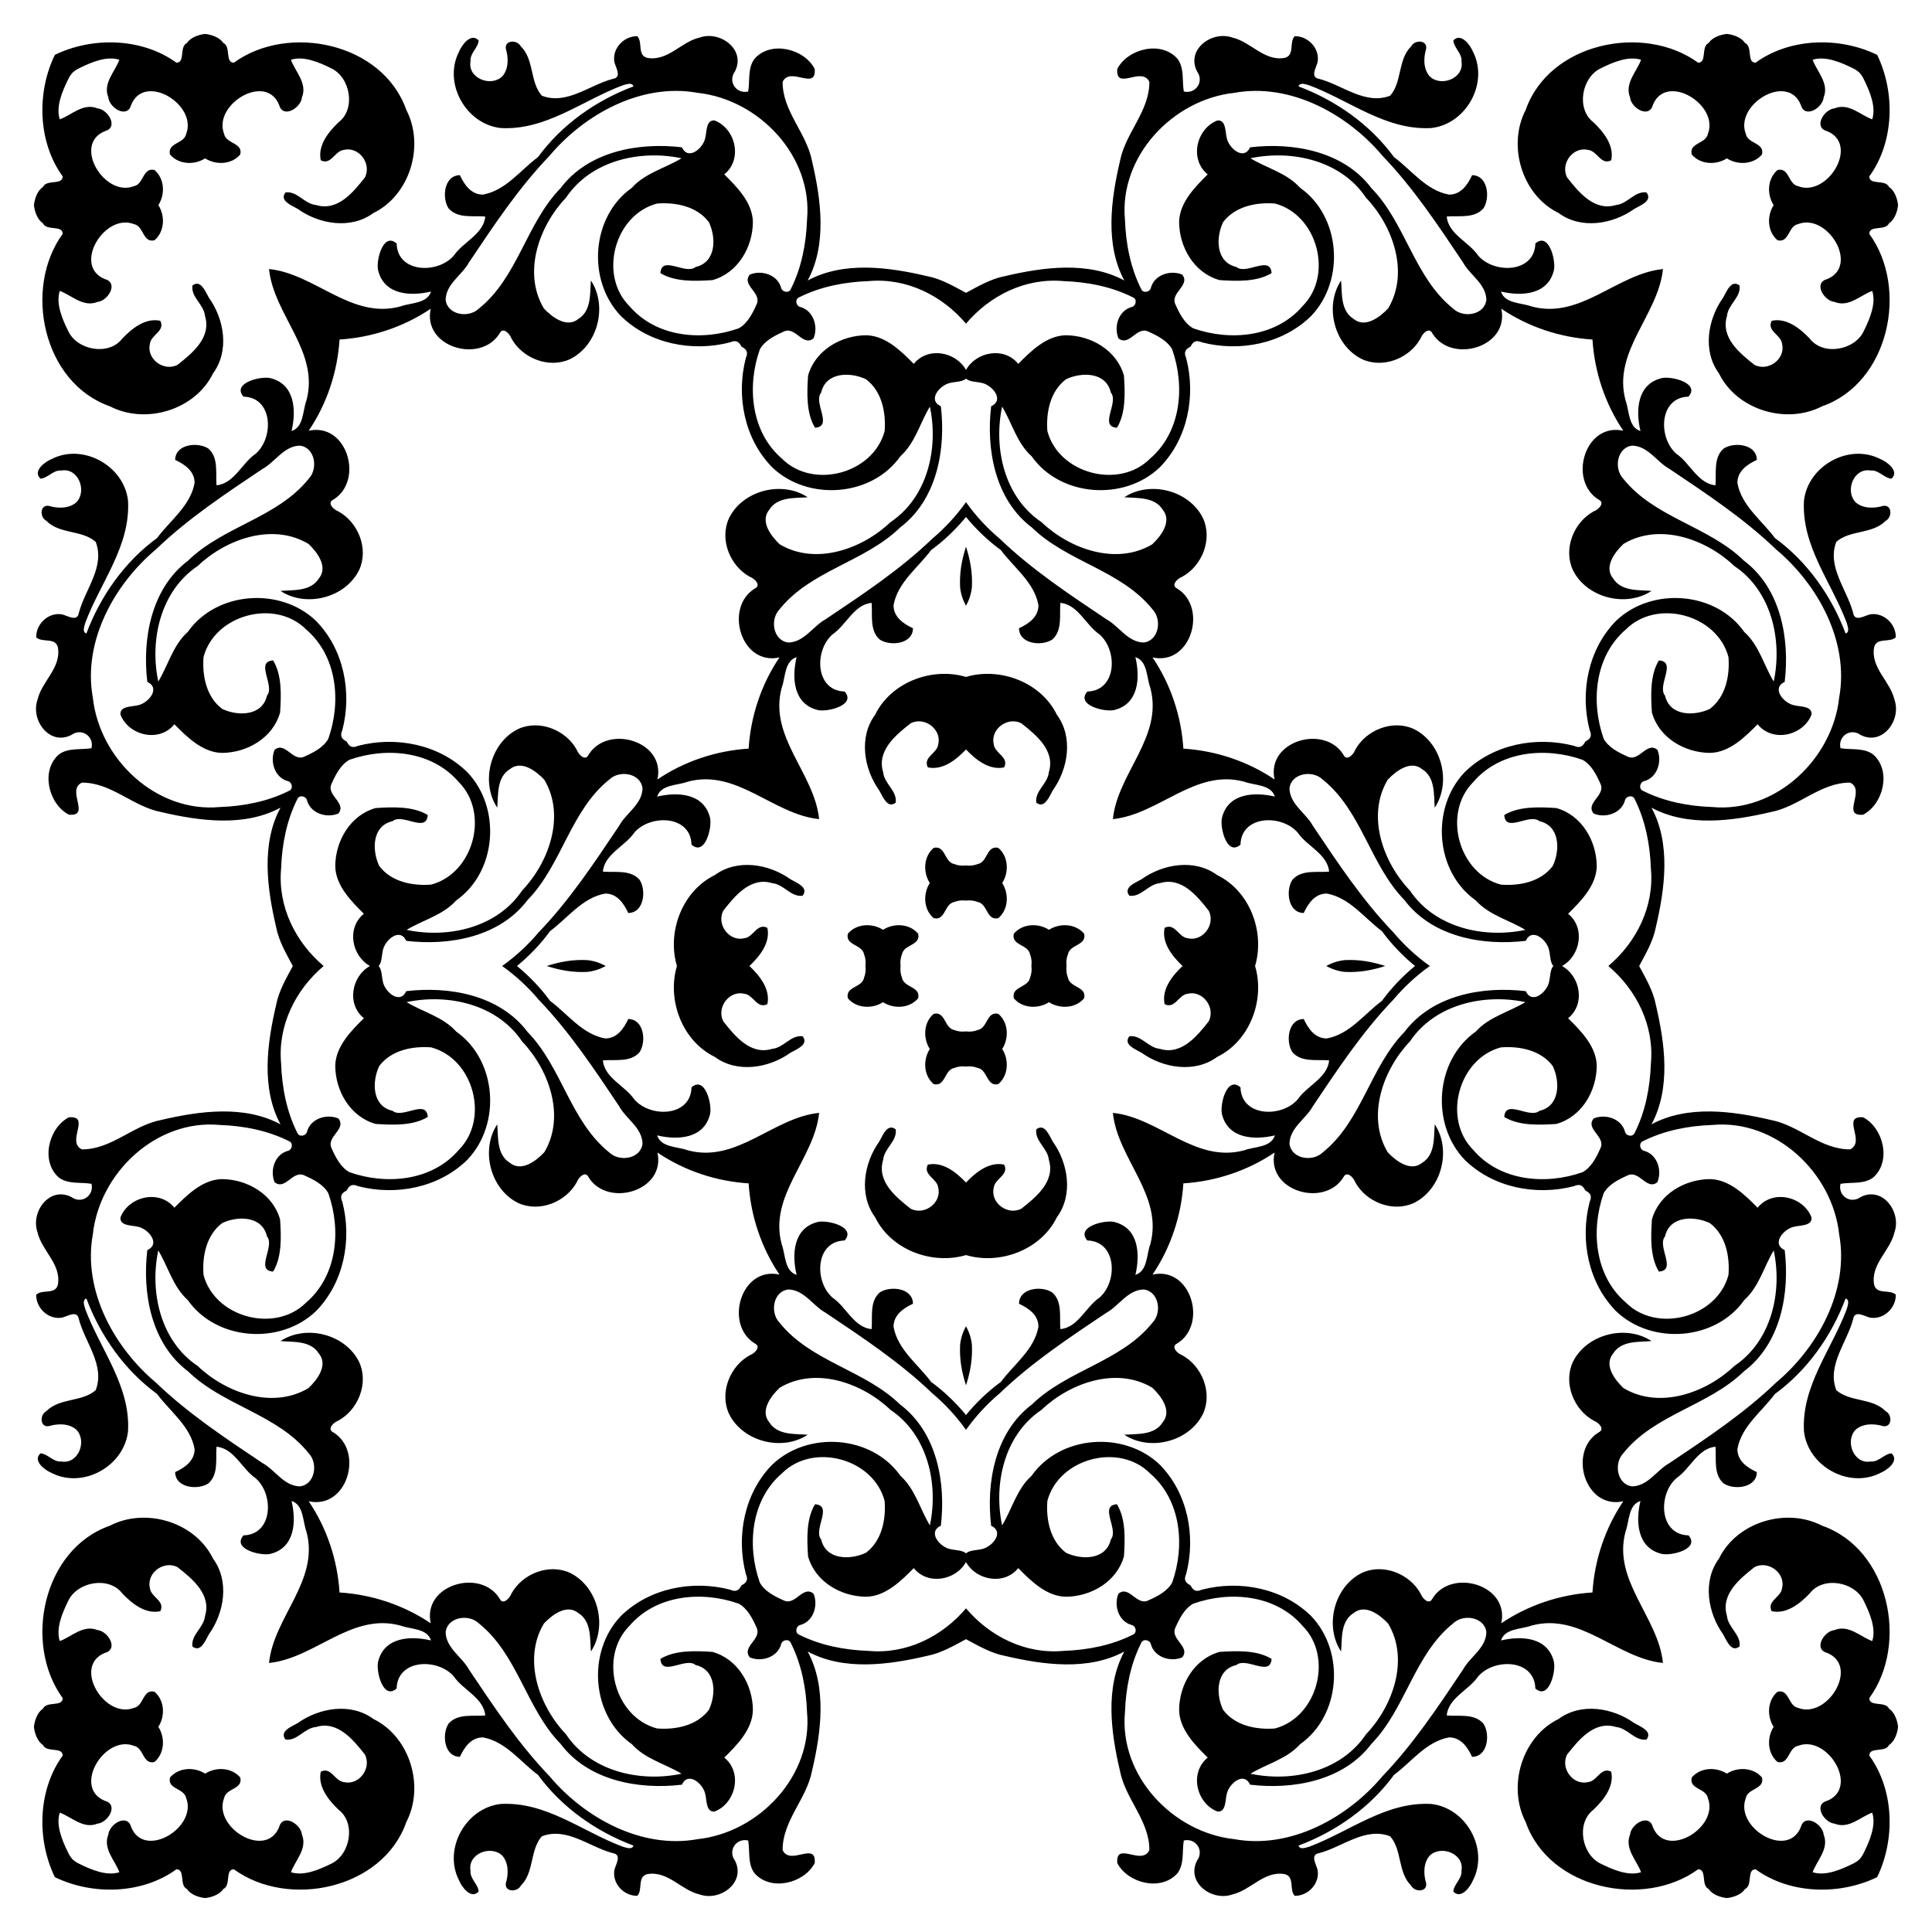 <?xml version="1.0" encoding="utf-8"?>

<!DOCTYPE svg PUBLIC "-//W3C//DTD SVG 1.1//EN" "http://www.w3.org/Graphics/SVG/1.1/DTD/svg11.dtd">
<svg version="1.1" id="Layer_1" xmlns="http://www.w3.org/2000/svg" xmlns:xlink="http://www.w3.org/1999/xlink" x="0px" y="0px"
	 viewBox="0 0 1658.278 1658.278" enable-background="new 0 0 1658.278 1658.278" xml:space="preserve">
<path id="path4" d="M829.139,885.273c3.327,0.453,6.748,0.126,10.123-1.198c8.579-1.665,7.457-16.386,17.641-13.852
	c8.761,7.492,9.226,20.871,3.32,30.143c5.906,9.272,5.441,22.651-3.32,30.143c-10.184,2.534-9.062-12.187-17.641-13.852
	c-3.375-1.324-6.796-1.651-10.123-1.198c-3.327-0.453-6.748-0.126-10.123,1.198c-8.579,1.665-7.457,16.386-17.641,13.852
	c-8.761-7.492-9.226-20.871-3.32-30.143c-5.906-9.272-5.441-22.651,3.32-30.143c10.184-2.534,9.062,12.187,17.641,13.852
	C822.391,885.4,825.812,885.727,829.139,885.273z M773.005,829.139c-0.453,3.327-0.126,6.748,1.198,10.123
	c1.665,8.579,16.386,7.457,13.852,17.641c-7.492,8.761-20.871,9.226-30.143,3.32c-9.272,5.906-22.651,5.441-30.143-3.32
	c-2.534-10.184,12.187-9.062,13.852-17.641c1.324-3.375,1.651-6.796,1.198-10.123c0.453-3.327,0.126-6.748-1.198-10.123
	c-1.665-8.579-16.386-7.457-13.852-17.641c7.492-8.761,20.871-9.226,30.143-3.32c9.272-5.906,22.651-5.441,30.143,3.32
	c2.534,10.184-12.187,9.062-13.852,17.641C772.879,822.391,772.551,825.812,773.005,829.139z M829.139,773.005
	c-3.327-0.453-6.748-0.126-10.123,1.198c-8.579,1.665-7.457,16.386-17.641,13.852c-8.761-7.492-9.226-20.871-3.32-30.143
	c-5.906-9.272-5.441-22.651,3.32-30.143c10.184-2.534,9.062,12.187,17.641,13.852c3.375,1.324,6.796,1.651,10.123,1.198
	c3.327,0.453,6.748,0.126,10.123-1.198c8.579-1.665,7.457-16.386,17.641-13.852c8.761,7.492,9.226,20.871,3.32,30.143
	c5.906,9.272,5.441,22.651-3.32,30.143c-10.184,2.534-9.062-12.187-17.641-13.852C835.887,772.879,832.466,772.551,829.139,773.005z
	 M885.273,829.139c0.453-3.327,0.126-6.748-1.198-10.123c-1.665-8.579-16.386-7.457-13.852-17.641
	c7.492-8.761,20.871-9.226,30.143-3.32c9.272-5.906,22.651-5.441,30.143,3.32c2.534,10.184-12.187,9.062-13.852,17.641
	c-1.324,3.375-1.651,6.796-1.198,10.123c-0.453,3.327-0.126,6.748,1.198,10.123c1.665,8.579,16.386,7.457,13.852,17.641
	c-7.492,8.761-20.871,9.226-30.143,3.32c-9.272,5.906-22.651,5.441-30.143-3.32c-2.534-10.184,12.187-9.062,13.852-17.641
	C885.4,835.887,885.727,832.466,885.273,829.139z M829.139,1015.032c0.04-0.052,0.08-0.104,0.12-0.157
	c8.265-8.639,19.788-18.003,32.627-15.252c4.501,8.929-8.145,11.897-8.929,19.897c-3.113,12.814,11.873,24.072,23.722,17.918
	c12.669-10.003,29.26-23.408,23.565-41.966c-0.905-9.955-12.151-15.927-10.787-26.123c7.276-5.611,11.209,5.49,14.105,10.413
	c13.285,18.558,17.81,45.718,3.608,64.964c-13.611,28.007-48.81,41.207-78.031,32.533c-29.221,8.674-64.42-4.526-78.031-32.533
	c-14.202-19.245-9.677-46.406,3.608-64.964c2.896-4.923,6.829-16.024,14.105-10.413c1.363,10.196-9.882,16.169-10.787,26.123
	c-5.695,18.558,10.896,31.963,23.565,41.966c11.849,6.154,26.835-5.104,23.722-17.918c-0.784-8-13.43-10.968-8.929-19.897
	c12.838-2.751,24.361,6.612,32.627,15.252C829.059,1014.928,829.099,1014.98,829.139,1015.032z M643.246,829.139
	c0.052,0.04,0.104,0.08,0.157,0.12c8.639,8.265,18.003,19.788,15.252,32.627c-8.929,4.501-11.897-8.145-19.897-8.929
	c-12.814-3.113-24.072,11.873-17.918,23.722c10.003,12.669,23.408,29.26,41.966,23.565c9.955-0.905,15.927-12.151,26.123-10.787
	c5.611,7.276-5.49,11.209-10.413,14.105c-18.558,13.285-45.719,17.81-64.964,3.608c-28.007-13.611-41.207-48.81-32.533-78.031
	c-8.674-29.221,4.526-64.42,32.533-78.031c19.245-14.202,46.406-9.677,64.964,3.608c4.923,2.896,16.024,6.829,10.413,14.105
	c-10.196,1.363-16.169-9.882-26.123-10.787c-18.558-5.695-31.963,10.896-41.966,23.565c-6.154,11.849,5.104,26.835,17.918,23.722
	c8-0.784,10.968-13.43,19.897-8.929c2.751,12.838-6.612,24.361-15.252,32.627C643.351,829.059,643.298,829.099,643.246,829.139z
	 M829.139,643.246c-0.04,0.052-0.08,0.104-0.12,0.157c-8.265,8.639-19.788,18.003-32.627,15.252
	c-4.501-8.929,8.145-11.897,8.929-19.897c3.113-12.814-11.873-24.072-23.722-17.918c-12.669,10.003-29.26,23.408-23.565,41.966
	c0.905,9.955,12.151,15.927,10.787,26.123c-7.276,5.611-11.209-5.49-14.105-10.413c-13.285-18.558-17.81-45.719-3.608-64.964
	c13.611-28.007,48.81-41.207,78.031-32.533c29.221-8.674,64.42,4.526,78.031,32.533c14.202,19.245,9.677,46.406-3.608,64.964
	c-2.896,4.923-6.829,16.024-14.105,10.413c-1.363-10.196,9.882-16.169,10.787-26.123c5.695-18.558-10.896-31.963-23.565-41.966
	c-11.849-6.154-26.835,5.104-23.722,17.918c0.784,8,13.43,10.968,8.929,19.897c-12.838,2.751-24.362-6.612-32.627-15.252
	C829.219,643.351,829.179,643.298,829.139,643.246z M1015.032,829.139c-0.052-0.04-0.104-0.08-0.157-0.12
	c-8.639-8.265-18.003-19.788-15.252-32.627c8.929-4.501,11.897,8.145,19.897,8.929c12.814,3.113,24.072-11.873,17.918-23.722
	c-10.003-12.669-23.408-29.26-41.966-23.565c-9.955,0.905-15.927,12.151-26.123,10.787c-5.611-7.276,5.49-11.209,10.413-14.105
	c18.558-13.285,45.718-17.81,64.964-3.608c28.007,13.611,41.207,48.81,32.533,78.031c8.674,29.221-4.526,64.42-32.533,78.031
	c-19.245,14.202-46.406,9.677-64.964-3.608c-4.923-2.896-16.024-6.829-10.413-14.105c10.196-1.363,16.169,9.882,26.123,10.787
	c18.558,5.695,31.963-10.896,41.966-23.565c6.154-11.849-5.104-26.835-17.918-23.722c-8,0.784-10.968,13.43-19.897,8.929
	c-2.751-12.838,6.612-24.362,15.252-32.627C1014.928,829.219,1014.98,829.179,1015.032,829.139z M1611.199,47.079
	c15.891,32.773,14.458,75.265-6.754,104.356c0.109,7.867,13.792,2.184,16.965,9.062c4.415,2.8,7.151,9.616,7.729,15.579
	c-0.577,5.963-3.314,12.779-7.729,15.579c-3.173,6.878-16.856,1.195-16.965,9.062c34.038,46.684,17.146,127.877-40.542,148.039
	c-30.696,15.915-73.217,3.137-88.505-28.319c-14.202-19.245-9.677-46.406,3.608-64.964c2.896-4.923,6.829-16.024,14.105-10.413
	c1.363,10.196-9.882,16.169-10.787,26.123c-5.695,18.558,10.896,31.963,23.565,41.966c11.849,6.154,26.835-5.104,23.722-17.918
	c-0.784-8-13.43-10.968-8.929-19.897c12.838-2.751,24.361,6.612,32.627,15.252c11.378,14.998,38.479,10.208,46.334-6.25
	c5.176-10.485,10.848-23.698,7.336-34.618c-9.93,3.499-20.138,14.383-32.277,9.448c-9.062-0.772-18.485-16.265-6.588-19.547
	c28.283-11.258,0.446-57.157-24.808-47.251c-8.579,1.665-7.457,16.386-17.641,13.852c-8.761-7.492-9.226-20.871-3.32-30.143
	c-5.906-9.272-5.441-22.651,3.32-30.143c10.184-2.534,9.062,12.187,17.641,13.852c25.254,9.906,53.091-35.993,24.808-47.251
	c-11.897-3.282-2.474-18.775,6.588-19.547c12.138-4.935,22.346,5.949,32.277,9.448c3.511-10.92-2.16-24.132-7.336-34.618
	c-0.961-2.013-2.209-3.851-3.682-5.501c-1.649-1.473-3.487-2.721-5.5-3.682c-10.485-5.176-23.698-10.847-34.618-7.336
	c3.499,9.93,14.383,20.138,9.448,32.277c-0.772,9.062-16.265,18.485-19.547,6.588c-11.258-28.283-57.157-0.446-47.251,24.808
	c1.665,8.579,16.386,7.457,13.852,17.641c-7.492,8.761-20.871,9.226-30.143,3.32c-9.272,5.906-22.651,5.441-30.143-3.32
	c-2.534-10.184,12.187-9.062,13.852-17.641c9.906-25.254-35.993-53.091-47.251-24.808c-3.282,11.897-18.775,2.474-19.547-6.588
	c-4.935-12.139,5.949-22.346,9.448-32.277c-10.92-3.511-24.132,2.16-34.618,7.336c-16.458,7.855-21.248,34.956-6.25,46.334
	c8.639,8.265,18.003,19.788,15.252,32.627c-8.929,4.501-11.897-8.145-19.897-8.929c-12.814-3.113-24.072,11.873-17.918,23.722
	c10.003,12.669,23.408,29.26,41.966,23.565c9.954-0.905,15.927-12.151,26.123-10.787c5.611,7.276-5.49,11.209-10.413,14.105
	c-18.558,13.285-45.719,17.81-64.964,3.608c-31.456-15.288-44.234-57.809-28.319-88.505
	c20.162-57.688,101.355-74.581,148.039-40.542c7.867-0.109,2.184-13.792,9.062-16.965c2.8-4.415,9.616-7.151,15.579-7.729
	c5.963,0.577,12.779,3.314,15.579,7.729c6.878,3.173,1.195,16.856,9.062,16.965C1535.934,32.621,1578.426,31.188,1611.199,47.079z
	 M1611.199,1611.199c-32.773,15.891-75.265,14.458-104.357-6.754c-7.867,0.109-2.184,13.792-9.062,16.965
	c-2.8,4.415-9.616,7.151-15.579,7.729c-5.963-0.577-12.779-3.314-15.579-7.729c-6.878-3.173-1.195-16.856-9.062-16.965
	c-46.684,34.038-127.877,17.146-148.039-40.542c-15.915-30.696-3.137-73.217,28.319-88.505c19.245-14.202,46.406-9.677,64.964,3.608
	c4.923,2.896,16.024,6.829,10.413,14.105c-10.196,1.363-16.169-9.882-26.123-10.787c-18.558-5.695-31.963,10.896-41.966,23.565
	c-6.154,11.849,5.104,26.835,17.918,23.722c8-0.784,10.968-13.43,19.897-8.929c2.751,12.838-6.612,24.361-15.252,32.627
	c-14.998,11.378-10.208,38.479,6.25,46.334c10.485,5.176,23.698,10.848,34.618,7.336c-3.499-9.93-14.383-20.138-9.448-32.277
	c0.772-9.062,16.265-18.485,19.547-6.588c11.258,28.283,57.157,0.446,47.251-24.808c-1.665-8.579-16.386-7.457-13.852-17.641
	c7.492-8.761,20.871-9.226,30.143-3.32c9.272-5.906,22.651-5.441,30.143,3.32c2.534,10.184-12.187,9.062-13.852,17.641
	c-9.906,25.254,35.993,53.091,47.251,24.808c3.282-11.897,18.775-2.474,19.547,6.588c4.935,12.138-5.948,22.346-9.448,32.277
	c10.92,3.511,24.132-2.16,34.618-7.336c2.013-0.961,3.851-2.209,5.5-3.682c1.473-1.649,2.721-3.487,3.682-5.5
	c5.176-10.485,10.848-23.698,7.336-34.618c-9.93,3.499-20.138,14.383-32.277,9.448c-9.062-0.772-18.485-16.265-6.588-19.547
	c28.283-11.258,0.446-57.157-24.808-47.251c-8.579,1.665-7.457,16.386-17.641,13.852c-8.761-7.492-9.226-20.871-3.32-30.143
	c-5.906-9.272-5.441-22.651,3.32-30.143c10.184-2.534,9.062,12.187,17.641,13.852c25.254,9.906,53.091-35.993,24.808-47.251
	c-11.897-3.282-2.474-18.775,6.588-19.547c12.138-4.935,22.346,5.949,32.277,9.448c3.511-10.92-2.16-24.132-7.336-34.618
	c-7.855-16.458-34.955-21.248-46.334-6.25c-8.265,8.639-19.788,18.003-32.627,15.252c-4.501-8.929,8.145-11.897,8.929-19.897
	c3.113-12.814-11.873-24.072-23.722-17.918c-12.669,10.003-29.26,23.408-23.565,41.966c0.905,9.954,12.151,15.927,10.787,26.123
	c-7.276,5.611-11.209-5.49-14.105-10.413c-13.285-18.558-17.81-45.719-3.608-64.964c15.288-31.456,57.809-44.234,88.505-28.319
	c57.688,20.162,74.581,101.355,40.542,148.039c0.109,7.867,13.792,2.184,16.965,9.062c4.415,2.8,7.151,9.616,7.729,15.579
	c-0.577,5.963-3.314,12.779-7.729,15.579c-3.173,6.878-16.856,1.195-16.965,9.062
	C1625.657,1535.934,1627.09,1578.426,1611.199,1611.199z M47.079,1611.199c-15.891-32.773-14.458-75.265,6.753-104.357
	c-0.109-7.867-13.792-2.184-16.965-9.062c-4.415-2.8-7.151-9.616-7.729-15.579c0.577-5.963,3.314-12.779,7.729-15.579
	c3.173-6.878,16.856-1.195,16.965-9.062c-34.039-46.684-17.146-127.877,40.542-148.039c30.696-15.915,73.217-3.137,88.505,28.319
	c14.202,19.245,9.677,46.406-3.608,64.964c-2.896,4.923-6.829,16.024-14.105,10.413c-1.363-10.196,9.882-16.169,10.787-26.123
	c5.695-18.558-10.896-31.963-23.565-41.966c-11.849-6.154-26.835,5.104-23.722,17.918c0.784,8,13.43,10.968,8.929,19.897
	c-12.838,2.751-24.361-6.612-32.627-15.252c-11.378-14.998-38.479-10.208-46.334,6.25c-5.176,10.485-10.847,23.698-7.336,34.618
	c9.93-3.499,20.138-14.383,32.277-9.448c9.062,0.772,18.485,16.265,6.588,19.547c-28.283,11.258-0.446,57.157,24.808,47.251
	c8.579-1.665,7.457-16.386,17.641-13.852c8.761,7.492,9.226,20.871,3.32,30.143c5.906,9.272,5.441,22.651-3.32,30.143
	c-10.184,2.534-9.062-12.187-17.641-13.852c-25.254-9.906-53.091,35.993-24.808,47.251c11.897,3.282,2.474,18.775-6.588,19.547
	c-12.139,4.935-22.346-5.948-32.277-9.448c-3.511,10.92,2.16,24.132,7.336,34.618c0.961,2.013,2.209,3.851,3.682,5.5
	c1.649,1.473,3.488,2.721,5.501,3.682c10.485,5.176,23.698,10.848,34.618,7.336c-3.499-9.93-14.383-20.138-9.448-32.277
	c0.772-9.062,16.265-18.485,19.547-6.588c11.258,28.283,57.157,0.446,47.251-24.808c-1.665-8.579-16.386-7.457-13.852-17.641
	c7.492-8.761,20.871-9.226,30.143-3.32c9.272-5.906,22.651-5.441,30.143,3.32c2.534,10.184-12.187,9.062-13.852,17.641
	c-9.906,25.254,35.993,53.091,47.251,24.808c3.282-11.897,18.775-2.474,19.547,6.588c4.935,12.138-5.949,22.346-9.448,32.277
	c10.92,3.511,24.132-2.16,34.618-7.336c16.458-7.855,21.248-34.955,6.25-46.334c-8.639-8.265-18.003-19.788-15.252-32.627
	c8.929-4.501,11.897,8.145,19.897,8.929c12.814,3.113,24.072-11.873,17.918-23.722c-10.003-12.669-23.408-29.26-41.966-23.565
	c-9.955,0.905-15.927,12.151-26.123,10.787c-5.611-7.276,5.49-11.209,10.413-14.105c18.558-13.285,45.719-17.81,64.964-3.608
	c31.456,15.288,44.234,57.809,28.319,88.505c-20.162,57.688-101.355,74.581-148.039,40.542c-7.867,0.109-2.184,13.792-9.062,16.965
	c-2.8,4.415-9.616,7.151-15.579,7.729c-5.963-0.577-12.779-3.314-15.579-7.729c-6.878-3.173-1.195-16.856-9.062-16.965
	C122.344,1625.657,79.853,1627.09,47.079,1611.199z M47.079,47.079c32.773-15.891,75.265-14.458,104.356,6.753
	c7.867-0.109,2.184-13.792,9.062-16.965c2.8-4.415,9.616-7.151,15.579-7.729c5.963,0.577,12.779,3.314,15.579,7.729
	c6.878,3.173,1.195,16.856,9.062,16.965C247.4,19.794,328.593,36.687,348.756,94.375c15.915,30.696,3.137,73.217-28.319,88.505
	c-19.245,14.202-46.406,9.677-64.964-3.608c-4.923-2.896-16.024-6.829-10.413-14.105c10.196-1.363,16.169,9.882,26.123,10.787
	c18.558,5.695,31.963-10.896,41.966-23.565c6.154-11.849-5.104-26.835-17.918-23.722c-8,0.784-10.968,13.43-19.897,8.929
	c-2.751-12.838,6.612-24.361,15.252-32.627c14.998-11.378,10.208-38.479-6.25-46.334c-10.485-5.176-23.698-10.847-34.618-7.336
	c3.499,9.93,14.383,20.138,9.448,32.277c-0.772,9.062-16.265,18.485-19.547,6.588c-11.258-28.283-57.157-0.446-47.251,24.808
	c1.665,8.579,16.386,7.457,13.852,17.641c-7.492,8.761-20.871,9.226-30.143,3.32c-9.272,5.906-22.651,5.441-30.143-3.32
	c-2.534-10.184,12.187-9.062,13.852-17.641c9.906-25.254-35.993-53.091-47.251-24.808c-3.282,11.897-18.775,2.474-19.547-6.588
	c-4.935-12.139,5.949-22.346,9.448-32.277c-10.92-3.511-24.132,2.16-34.618,7.336c-2.013,0.961-3.851,2.209-5.501,3.682
	c-1.473,1.649-2.721,3.488-3.682,5.501c-5.176,10.485-10.847,23.698-7.336,34.618c9.93-3.499,20.138-14.383,32.277-9.448
	c9.062,0.772,18.485,16.265,6.588,19.547c-28.283,11.258-0.446,57.157,24.808,47.251c8.579-1.665,7.457-16.386,17.641-13.852
	c8.761,7.492,9.226,20.871,3.32,30.143c5.906,9.272,5.441,22.651-3.32,30.143c-10.184,2.534-9.062-12.187-17.641-13.852
	c-25.254-9.906-53.091,35.993-24.808,47.251c11.897,3.282,2.474,18.775-6.588,19.547c-12.139,4.935-22.346-5.949-32.277-9.448
	c-3.511,10.92,2.16,24.132,7.336,34.618c7.855,16.458,34.956,21.248,46.334,6.25c8.265-8.639,19.788-18.003,32.627-15.252
	c4.501,8.929-8.145,11.897-8.929,19.897c-3.113,12.814,11.873,24.072,23.722,17.918c12.669-10.003,29.26-23.408,23.565-41.966
	c-0.905-9.955-12.151-15.927-10.787-26.123c7.276-5.611,11.209,5.49,14.105,10.413c13.285,18.558,17.81,45.719,3.608,64.964
	c-15.288,31.456-57.809,44.234-88.505,28.319C36.687,328.593,19.794,247.4,53.833,200.716c-0.109-7.867-13.792-2.184-16.965-9.062
	c-4.415-2.8-7.151-9.616-7.729-15.579c0.577-5.963,3.314-12.779,7.729-15.579c3.173-6.878,16.856-1.195,16.965-9.062
	C32.621,122.344,31.188,79.853,47.079,47.079z M829.139,1380.485c20.51,24.193,51.12,39.55,83.762,36.506
	c20.452-0.724,41.121-4.682,59.51-13.936c3.813-1.544,2.739-7.457-1.098-8.302c-11.246-3.029-15.541-16.88-11.318-26.871
	c9.267-7.602,15.601,11.053,25.954,5.623c7.481-3.33,16.169-7.783,20.174-15.179c11.209-31.854,7.614-71.033-19.221-93.898
	c-26.57-26.473-78.309-12.669-87.926,23.855c-1.231,16.036,2.413,34.292,16.036,44.5c13.611,6.419,34.437,6.19,38.443-11.475
	c7.143-8.422-10.57-29.164,5.261-30.165c7.686,12.633,6.926,29.96,5.997,44.657c-6.093,21.9-28.331,34.618-49.942,34.714
	c-16.893-0.314-30.491-14.202-40.796-24.567c-12.173,15.096-36.176,10.436-44.837-5.215c-8.661,15.65-32.664,20.311-44.837,5.215
	c-10.304,10.365-23.903,24.253-40.796,24.567c-21.61-0.097-43.848-12.814-49.942-34.714c-0.929-14.697-1.689-32.024,5.997-44.657
	c15.831,1.001-1.882,21.743,5.261,30.165c4.006,17.665,24.832,17.894,38.443,11.475c13.623-10.208,17.267-28.464,16.036-44.5
	c-9.617-36.524-61.356-50.328-87.926-23.855c-26.835,22.865-30.431,62.044-19.221,93.898c4.006,7.397,12.694,11.849,20.175,15.179
	c10.353,5.43,16.687-13.224,25.954-5.623c4.223,9.991-0.072,23.843-11.318,26.871c-3.837,0.845-4.911,6.757-1.098,8.302
	c18.389,9.255,39.058,13.212,59.51,13.936C778.019,1420.035,808.629,1404.678,829.139,1380.485z M277.793,829.139
	c-24.193,20.51-39.55,51.12-36.506,83.762c0.724,20.452,4.682,41.121,13.936,59.51c1.544,3.813,7.457,2.739,8.301-1.098
	c3.029-11.246,16.88-15.541,26.871-11.318c7.602,9.267-11.053,15.601-5.623,25.954c3.33,7.481,7.783,16.169,15.179,20.174
	c31.855,11.209,71.033,7.614,93.898-19.221c26.473-26.57,12.669-78.309-23.855-87.926c-16.036-1.231-34.292,2.413-44.5,16.036
	c-6.419,13.611-6.19,34.437,11.475,38.443c8.422,7.143,29.164-10.57,30.165,5.261c-12.633,7.686-29.96,6.926-44.657,5.997
	c-21.9-6.093-34.618-28.331-34.714-49.942c0.314-16.893,14.202-30.491,24.567-40.796c-15.096-12.173-10.436-36.176,5.215-44.837
	c-15.65-8.661-20.311-32.664-5.215-44.837c-10.365-10.304-24.253-23.903-24.567-40.796c0.097-21.61,12.814-43.848,34.714-49.942
	c14.697-0.929,32.023-1.689,44.657,5.997c-1.001,15.831-21.743-1.882-30.165,5.261c-17.665,4.006-17.894,24.832-11.475,38.443
	c10.208,13.623,28.464,17.267,44.5,16.036c36.524-9.617,50.328-61.356,23.855-87.926c-22.865-26.835-62.044-30.431-93.898-19.221
	c-7.397,4.006-11.849,12.694-15.179,20.175c-5.43,10.353,13.224,16.687,5.623,25.954c-9.991,4.223-23.843-0.072-26.871-11.318
	c-0.845-3.837-6.757-4.911-8.301-1.098c-9.255,18.389-13.212,39.058-13.936,59.51C238.243,778.019,253.6,808.629,277.793,829.139z
	 M829.139,277.793c-20.51-24.193-51.12-39.55-83.762-36.506c-20.452,0.724-41.121,4.682-59.51,13.936
	c-3.813,1.544-2.739,7.457,1.098,8.301c11.246,3.029,15.541,16.88,11.318,26.871c-9.267,7.602-15.601-11.053-25.954-5.623
	c-7.481,3.33-16.169,7.783-20.175,15.179c-11.209,31.855-7.614,71.033,19.221,93.898c26.57,26.473,78.309,12.669,87.926-23.855
	c1.231-16.036-2.413-34.292-16.036-44.5c-13.611-6.419-34.437-6.19-38.443,11.475c-7.143,8.422,10.57,29.164-5.261,30.165
	c-7.686-12.633-6.926-29.96-5.997-44.657c6.093-21.9,28.331-34.618,49.942-34.714c16.893,0.314,30.491,14.202,40.796,24.567
	c12.173-15.096,36.176-10.436,44.837,5.215c8.661-15.65,32.664-20.311,44.837-5.215c10.304-10.365,23.903-24.253,40.796-24.567
	c21.61,0.097,43.848,12.814,49.942,34.714c0.929,14.697,1.689,32.023-5.997,44.657c-15.831-1.001,1.882-21.743-5.261-30.165
	c-4.006-17.665-24.832-17.894-38.443-11.475c-13.623,10.208-17.267,28.464-16.036,44.5c9.617,36.524,61.356,50.328,87.926,23.855
	c26.835-22.865,30.431-62.044,19.221-93.898c-4.006-7.397-12.694-11.849-20.174-15.179c-10.353-5.43-16.687,13.224-25.954,5.623
	c-4.223-9.991,0.072-23.843,11.318-26.871c3.837-0.845,4.911-6.757,1.098-8.301c-18.389-9.255-39.058-13.212-59.51-13.936
	C880.259,238.243,849.649,253.6,829.139,277.793z M1380.485,829.139c24.193-20.51,39.55-51.12,36.506-83.762
	c-0.724-20.452-4.682-41.121-13.936-59.51c-1.544-3.813-7.457-2.739-8.302,1.098c-3.029,11.246-16.88,15.541-26.871,11.318
	c-7.602-9.267,11.053-15.601,5.623-25.954c-3.33-7.481-7.783-16.169-15.179-20.175c-31.854-11.209-71.033-7.614-93.898,19.221
	c-26.473,26.57-12.669,78.309,23.855,87.926c16.036,1.231,34.292-2.413,44.5-16.036c6.419-13.611,6.19-34.437-11.475-38.443
	c-8.422-7.143-29.164,10.57-30.165-5.261c12.633-7.686,29.96-6.926,44.657-5.997c21.9,6.093,34.618,28.331,34.714,49.942
	c-0.314,16.893-14.202,30.491-24.567,40.796c15.096,12.173,10.436,36.176-5.215,44.837c15.65,8.661,20.311,32.664,5.215,44.837
	c10.365,10.304,24.253,23.903,24.567,40.796c-0.097,21.61-12.814,43.848-34.714,49.942c-14.697,0.929-32.024,1.689-44.657-5.997
	c1.001-15.831,21.743,1.882,30.165-5.261c17.665-4.006,17.894-24.832,11.475-38.443c-10.208-13.623-28.464-17.267-44.5-16.036
	c-36.524,9.617-50.328,61.356-23.855,87.926c22.865,26.835,62.044,30.431,93.898,19.221c7.397-4.006,11.849-12.694,15.179-20.174
	c5.43-10.353-13.224-16.687-5.623-25.954c9.991-4.223,23.843,0.072,26.871,11.318c0.845,3.837,6.757,4.911,8.302,1.098
	c9.255-18.389,13.212-39.058,13.936-59.51C1420.035,880.259,1404.678,849.649,1380.485,829.139z M829.139,1333.283
	c2.952-2.813,9.622-2.677,12.958-3.542c8.953-1.327,20.669-14.624,8.639-20.138c-4.428-36.983,3.294-80.276,35.016-104.131
	c30.382-29.622,76.608-36.633,103.515-70.273c8.289-8.688,5.478-26.847-7.626-28.416c-13.804,0.362-21.019,13.985-32.132,20.066
	c-31.722,21.273-63.769,42.473-91.437,69.054c-10.678,8.964-20.553,19.587-28.934,31.349c-8.381-11.761-18.256-22.385-28.934-31.349
	c-27.668-26.582-59.715-47.782-91.437-69.054c-11.113-6.081-18.328-19.704-32.132-20.066c-13.104,1.569-15.915,19.728-7.626,28.416
	c26.907,33.64,73.133,40.651,103.515,70.273c31.722,23.855,39.444,67.148,35.016,104.131c-12.03,5.514-0.314,18.811,8.639,20.138
	C819.518,1330.605,826.187,1330.47,829.139,1333.283z M324.996,829.139c2.813,2.952,2.677,9.622,3.542,12.958
	c1.327,8.953,14.624,20.669,20.138,8.639c36.983-4.428,80.276,3.294,104.131,35.016c29.622,30.382,36.633,76.608,70.273,103.515
	c8.688,8.289,26.847,5.478,28.416-7.626c-0.362-13.804-13.985-21.019-20.066-32.132c-21.273-31.722-42.473-63.769-69.054-91.437
	c-8.964-10.678-19.587-20.553-31.349-28.934c11.761-8.381,22.384-18.256,31.349-28.934c26.582-27.668,47.782-59.715,69.054-91.437
	c6.081-11.113,19.704-18.328,20.066-32.132c-1.569-13.104-19.728-15.915-28.416-7.626c-33.64,26.907-40.651,73.133-70.273,103.515
	c-23.855,31.722-67.148,39.444-104.131,35.016c-5.514-12.03-18.811-0.314-20.138,8.639
	C327.673,819.518,327.809,826.187,324.996,829.139z M829.139,324.996c-2.952,2.813-9.622,2.677-12.958,3.542
	c-8.953,1.327-20.669,14.624-8.639,20.138c4.428,36.983-3.294,80.276-35.016,104.131c-30.382,29.622-76.608,36.633-103.515,70.273
	c-8.289,8.688-5.478,26.847,7.626,28.416c13.804-0.362,21.019-13.985,32.132-20.066c31.722-21.273,63.769-42.473,91.437-69.054
	c10.678-8.964,20.553-19.587,28.934-31.349c8.38,11.761,18.256,22.384,28.934,31.349c27.668,26.582,59.715,47.782,91.437,69.054
	c11.113,6.081,18.328,19.704,32.132,20.066c13.104-1.569,15.915-19.728,7.626-28.416c-26.907-33.64-73.133-40.651-103.515-70.273
	c-31.722-23.855-39.444-67.148-35.016-104.131c12.03-5.514,0.314-18.811-8.639-20.138
	C838.761,327.673,832.091,327.809,829.139,324.996z M1333.283,829.139c-2.813-2.952-2.677-9.622-3.542-12.958
	c-1.327-8.953-14.624-20.669-20.138-8.639c-36.983,4.428-80.276-3.294-104.131-35.016c-29.622-30.382-36.633-76.608-70.273-103.515
	c-8.688-8.289-26.847-5.478-28.416,7.626c0.362,13.804,13.985,21.019,20.066,32.132c21.273,31.722,42.473,63.769,69.054,91.437
	c8.964,10.678,19.587,20.553,31.349,28.934c-11.761,8.38-22.385,18.256-31.349,28.934c-26.582,27.668-47.782,59.715-69.054,91.437
	c-6.081,11.113-19.704,18.328-20.066,32.132c1.569,13.104,19.728,15.915,28.416,7.626c33.64-26.907,40.651-73.133,70.273-103.515
	c23.855-31.722,67.148-39.444,104.131-35.016c5.514,12.03,18.811,0.314,20.138-8.639
	C1330.605,838.761,1330.47,832.091,1333.283,829.139z M1578.612,598.681c8.688-47.915-18.172-96.891-54.117-127.068
	c-27.668-26.582-59.715-47.782-91.437-69.054c-11.113-6.081-18.328-19.704-32.132-20.066c-13.104,1.569-15.915,19.728-7.626,28.416
	c26.907,33.64,73.133,40.651,103.515,70.273c31.722,23.855,39.444,67.148,35.016,104.131c-12.03,5.514-0.314,18.811,8.639,20.138
	c4.561,1.182,15.348,0.495,14.359,8.024c-7.107,17.979-33.327,24.193-46.237,8.181c-10.305,10.365-23.903,24.253-40.796,24.567
	c-21.61-0.096-43.848-12.814-49.942-34.714c-0.929-14.697-1.689-32.023,5.997-44.657c15.831,1.002-1.882,21.743,5.261,30.165
	c4.006,17.665,24.832,17.894,38.443,11.475c13.623-10.208,17.267-28.464,16.036-44.5c-9.617-36.524-61.356-50.328-87.926-23.855
	c-26.835,22.865-30.431,62.044-19.221,93.898c4.006,7.397,12.694,11.849,20.175,15.179c10.353,5.43,16.688-13.224,25.954-5.623
	c4.223,9.991-0.072,23.843-11.318,26.871c-3.837,0.845-4.911,6.757-1.098,8.301c18.389,9.255,39.058,13.212,59.51,13.936
	C1524.134,697.78,1572.941,651.627,1578.612,598.681z M598.681,79.666c-47.915-8.688-96.891,18.172-127.068,54.117
	c-26.582,27.668-47.782,59.715-69.054,91.437c-6.081,11.113-19.704,18.328-20.066,32.132c1.569,13.104,19.728,15.915,28.416,7.626
	c33.64-26.907,40.651-73.133,70.273-103.515c23.855-31.722,67.148-39.444,104.131-35.016c5.514,12.03,18.811,0.314,20.138-8.639
	c1.182-4.561,0.495-15.348,8.024-14.359c17.979,7.107,24.193,33.327,8.181,46.237c10.365,10.304,24.253,23.903,24.567,40.796
	c-0.096,21.61-12.814,43.848-34.714,49.942c-14.697,0.929-32.023,1.689-44.657-5.997c1.002-15.831,21.743,1.882,30.165-5.261
	c17.665-4.006,17.894-24.832,11.475-38.443c-10.208-13.623-28.464-17.267-44.5-16.036c-36.524,9.617-50.328,61.356-23.855,87.926
	c22.865,26.835,62.044,30.431,93.898,19.221c7.397-4.006,11.849-12.694,15.179-20.175c5.43-10.353-13.224-16.687-5.623-25.954
	c9.991-4.223,23.843,0.072,26.871,11.318c0.845,3.837,6.757,4.911,8.301,1.098c9.255-18.389,13.212-39.058,13.936-59.51
	C697.78,134.145,651.627,85.337,598.681,79.666z M79.666,1059.597c-8.688,47.915,18.172,96.891,54.117,127.068
	c27.668,26.582,59.715,47.782,91.437,69.054c11.113,6.081,18.328,19.704,32.132,20.066c13.104-1.569,15.915-19.728,7.626-28.416
	c-26.907-33.64-73.133-40.651-103.515-70.273c-31.722-23.855-39.444-67.148-35.016-104.131c12.03-5.514,0.314-18.811-8.639-20.138
	c-4.561-1.182-15.348-0.495-14.359-8.024c7.107-17.978,33.327-24.193,46.237-8.181c10.304-10.365,23.903-24.253,40.796-24.567
	c21.61,0.097,43.848,12.814,49.942,34.714c0.929,14.697,1.689,32.024-5.997,44.657c-15.831-1.001,1.882-21.743-5.261-30.165
	c-4.006-17.665-24.832-17.894-38.443-11.475c-13.623,10.208-17.267,28.464-16.036,44.5c9.617,36.524,61.356,50.328,87.926,23.855
	c26.835-22.865,30.431-62.044,19.221-93.898c-4.006-7.397-12.694-11.849-20.175-15.179c-10.353-5.43-16.687,13.224-25.954,5.623
	c-4.223-9.991,0.072-23.843,11.318-26.871c3.837-0.845,4.911-6.757,1.098-8.301c-18.389-9.255-39.058-13.212-59.51-13.936
	C134.145,960.498,85.337,1006.651,79.666,1059.597z M1059.597,1578.612c47.915,8.688,96.891-18.172,127.068-54.117
	c26.582-27.668,47.782-59.715,69.054-91.437c6.081-11.113,19.704-18.328,20.066-32.132c-1.569-13.104-19.728-15.915-28.416-7.626
	c-33.64,26.907-40.651,73.133-70.273,103.515c-23.855,31.722-67.148,39.444-104.131,35.016c-5.514-12.03-18.811-0.314-20.138,8.639
	c-1.182,4.561-0.495,15.348-8.024,14.359c-17.978-7.107-24.193-33.327-8.181-46.237c-10.365-10.305-24.253-23.903-24.567-40.796
	c0.097-21.61,12.814-43.848,34.714-49.942c14.697-0.929,32.024-1.689,44.657,5.997c-1.001,15.831-21.743-1.882-30.165,5.261
	c-17.665,4.006-17.894,24.832-11.475,38.443c10.208,13.623,28.464,17.267,44.5,16.036c36.524-9.617,50.328-61.356,23.855-87.926
	c-22.865-26.835-62.044-30.431-93.898-19.221c-7.397,4.006-11.849,12.694-15.179,20.175c-5.43,10.353,13.224,16.688,5.623,25.954
	c-9.991,4.223-23.843-0.072-26.871-11.318c-0.845-3.837-6.757-4.911-8.301-1.098c-9.255,18.389-13.212,39.058-13.936,59.51
	C960.498,1524.134,1006.651,1572.941,1059.597,1578.612z M1469.667,965.578c-20.452,0.724-41.121,4.682-59.51,13.936
	c-3.813,1.544-2.739,7.457,1.098,8.301c11.246,3.029,15.541,16.88,11.318,26.871c-9.267,7.602-15.601-11.053-25.954-5.623
	c-7.481,3.33-16.169,7.783-20.175,15.179c-11.209,31.854-7.614,71.033,19.221,93.898c26.57,26.473,78.309,12.669,87.926-23.855
	c1.231-16.036-2.413-34.292-16.036-44.5c-13.611-6.419-34.437-6.19-38.443,11.475c-7.143,8.422,10.57,29.164-5.261,30.165
	c-7.686-12.633-6.926-29.96-5.997-44.657c6.093-21.9,28.331-34.618,49.942-34.714c16.892,0.314,30.491,14.202,40.796,24.567
	c12.911-16.012,39.13-9.798,46.237,8.181c0.989,7.529-9.798,6.842-14.359,8.024c-8.953,1.327-20.669,14.624-8.639,20.138
	c4.428,36.983-3.294,80.276-35.016,104.131c-30.382,29.622-76.608,36.633-103.515,70.273c-8.289,8.688-5.478,26.847,7.626,28.416
	c13.804-0.362,21.019-13.985,32.132-20.066c31.722-21.273,63.769-42.473,91.437-69.054c35.945-30.177,62.804-79.154,54.117-127.068
	C1572.941,1006.651,1524.134,960.498,1469.667,965.578z M965.578,188.611c0.724,20.452,4.682,41.121,13.936,59.51
	c1.544,3.813,7.457,2.739,8.301-1.098c3.029-11.246,16.88-15.541,26.871-11.318c7.602,9.267-11.053,15.601-5.623,25.954
	c3.33,7.481,7.783,16.169,15.179,20.175c31.854,11.209,71.033,7.614,93.898-19.221c26.473-26.57,12.669-78.309-23.855-87.926
	c-16.036-1.231-34.292,2.413-44.5,16.036c-6.419,13.611-6.19,34.437,11.475,38.443c8.422,7.143,29.164-10.57,30.165,5.261
	c-12.633,7.686-29.96,6.926-44.657,5.997c-21.9-6.093-34.618-28.331-34.714-49.942c0.314-16.893,14.202-30.491,24.567-40.796
	c-16.012-12.911-9.798-39.13,8.181-46.237c7.529-0.989,6.842,9.798,8.024,14.359c1.327,8.953,14.624,20.669,20.138,8.639
	c36.983-4.428,80.276,3.294,104.131,35.016c29.622,30.382,36.633,76.608,70.273,103.515c8.688,8.289,26.847,5.478,28.416-7.626
	c-0.362-13.804-13.985-21.019-20.066-32.132c-21.273-31.722-42.473-63.769-69.054-91.437
	c-30.177-35.945-79.154-62.804-127.068-54.117C1006.651,85.337,960.498,134.145,965.578,188.611z M188.611,692.7
	c20.452-0.724,41.121-4.682,59.51-13.936c3.813-1.544,2.739-7.457-1.098-8.301c-11.246-3.029-15.541-16.88-11.318-26.871
	c9.267-7.602,15.601,11.053,25.954,5.623c7.481-3.33,16.169-7.783,20.175-15.179c11.209-31.855,7.614-71.033-19.221-93.898
	c-26.57-26.473-78.309-12.669-87.926,23.855c-1.231,16.036,2.413,34.292,16.036,44.5c13.611,6.419,34.437,6.19,38.443-11.475
	c7.143-8.422-10.57-29.164,5.261-30.165c7.686,12.633,6.926,29.96,5.997,44.657c-6.093,21.9-28.331,34.618-49.942,34.714
	c-16.893-0.314-30.491-14.202-40.796-24.567c-12.911,16.012-39.13,9.798-46.237-8.181c-0.989-7.529,9.798-6.841,14.359-8.024
	c8.953-1.327,20.669-14.624,8.639-20.138c-4.428-36.983,3.294-80.276,35.016-104.131c30.382-29.622,76.608-36.633,103.515-70.273
	c8.289-8.688,5.478-26.847-7.626-28.416c-13.804,0.362-21.019,13.985-32.132,20.066c-31.722,21.273-63.769,42.473-91.437,69.054
	c-35.945,30.177-62.804,79.154-54.117,127.068C85.337,651.627,134.145,697.78,188.611,692.7z M692.7,1469.667
	c-0.724-20.452-4.682-41.121-13.936-59.51c-1.544-3.813-7.457-2.739-8.301,1.098c-3.029,11.246-16.88,15.541-26.871,11.318
	c-7.602-9.267,11.053-15.601,5.623-25.954c-3.33-7.481-7.783-16.169-15.179-20.175c-31.855-11.209-71.033-7.614-93.898,19.221
	c-26.473,26.57-12.669,78.309,23.855,87.926c16.036,1.231,34.292-2.413,44.5-16.036c6.419-13.611,6.19-34.437-11.475-38.443
	c-8.422-7.143-29.164,10.57-30.165-5.261c12.633-7.686,29.96-6.926,44.657-5.997c21.9,6.093,34.618,28.331,34.714,49.942
	c-0.314,16.892-14.202,30.491-24.567,40.796c16.012,12.911,9.798,39.13-8.181,46.237c-7.529,0.989-6.841-9.798-8.024-14.359
	c-1.327-8.953-14.624-20.669-20.138-8.639c-36.983,4.428-80.276-3.294-104.131-35.016c-29.622-30.382-36.633-76.608-70.273-103.515
	c-8.688-8.289-26.847-5.478-28.416,7.626c0.362,13.804,13.985,21.019,20.066,32.132c21.273,31.722,42.473,63.769,69.054,91.437
	c30.177,35.945,79.154,62.804,127.068,54.117C651.627,1572.941,697.78,1524.134,692.7,1469.667z M1015.714,642.564
	c27.93,1.751,55.318,10.929,78.278,26.459c-7.312-32.904,42.509-47.661,59.003-21.369c2.811,6.214,8.808-0.06,10.148-3.946
	c9.339-17.206,32.192-26.34,50.34-18.003c23.855,11.62,32.603,45.477,17.991,67.546c-0.905-11.342,0.543-25.966-10.739-33.001
	c-9.882-8.108-22.527,1.436-29.634,9.001c-18.377,30.732-4.163,70.78,18.992,95.045c21.357,31.927,63.395,41.387,99.183,33.845
	c-13.948-8.495-31.179-12.561-42.593-25.303c-34.943-24.591-38.817-79.395-9.58-109.971c24.241-23.951,61.296-31.215,93.911-22.696
	c5.599,2.546,7.848-0.123,9.707-3.742c3.619-1.86,6.289-4.109,3.742-9.707c-8.519-32.615-1.255-69.67,22.696-93.911
	c30.576-29.236,85.38-25.363,109.971,9.581c12.742,11.415,16.808,28.645,25.303,42.593c7.541-35.788-1.919-77.826-33.846-99.183
	c-24.265-23.155-64.312-37.369-95.045-18.992c-7.566,7.107-17.11,19.752-9.001,29.634c7.035,11.282,21.659,9.834,33.001,10.739
	c-22.069,14.612-55.927,5.864-67.546-17.991c-8.338-18.147,0.796-41.001,18.003-50.34c3.885-1.339,10.16-7.336,3.946-10.148
	c-26.292-16.494-11.535-66.315,21.369-59.003c-15.53-22.96-24.708-50.348-26.459-78.278c-27.93-1.751-55.318-10.929-78.278-26.459
	c7.312,32.904-42.509,47.661-59.003,21.369c-2.811-6.214-8.808,0.06-10.148,3.946c-9.339,17.206-32.192,26.34-50.34,18.003
	c-23.855-11.62-32.603-45.477-17.991-67.546c0.905,11.342-0.543,25.966,10.739,33.001c9.882,8.108,22.527-1.436,29.634-9.001
	c18.377-30.732,4.163-70.78-18.992-95.045c-21.357-31.927-63.395-41.387-99.183-33.845c13.948,8.495,31.179,12.561,42.593,25.303
	c34.943,24.591,38.817,79.395,9.58,109.971c-24.241,23.951-61.296,31.215-93.911,22.696c-5.599-2.546-7.848,0.123-9.707,3.742
	c-3.619,1.86-6.289,4.109-3.742,9.707c8.519,32.615,1.255,69.67-22.696,93.911c-30.576,29.236-85.38,25.363-109.971-9.581
	c-12.742-11.415-16.808-28.645-25.303-42.593c-7.541,35.788,1.919,77.826,33.845,99.183c24.265,23.155,64.312,37.369,95.045,18.992
	c7.565-7.107,17.11-19.752,9.001-29.634c-7.035-11.282-21.659-9.834-33.001-10.739c22.069-14.612,55.926-5.864,67.546,17.991
	c8.338,18.147-0.796,41.001-18.003,50.34c-3.885,1.339-10.16,7.336-3.946,10.148c26.292,16.494,11.535,66.315-21.369,59.003
	C1004.785,587.246,1013.964,614.633,1015.714,642.564z M1015.714,1015.714c-1.751,27.93-10.929,55.318-26.459,78.278
	c32.904-7.312,47.661,42.509,21.369,59.003c-6.214,2.811,0.06,8.808,3.946,10.148c17.206,9.339,26.34,32.192,18.003,50.34
	c-11.62,23.855-45.477,32.603-67.546,17.991c11.342-0.905,25.966,0.543,33.001-10.739c8.108-9.882-1.436-22.527-9.001-29.634
	c-30.732-18.377-70.78-4.163-95.045,18.992c-31.927,21.357-41.387,63.395-33.845,99.183c8.495-13.948,12.561-31.179,25.303-42.593
	c24.591-34.943,79.395-38.817,109.971-9.58c23.951,24.241,31.215,61.296,22.696,93.911c-2.546,5.599,0.123,7.848,3.742,9.707
	c1.86,3.619,4.109,6.289,9.707,3.742c32.615-8.519,69.67-1.255,93.911,22.696c29.236,30.576,25.363,85.38-9.58,109.971
	c-11.415,12.742-28.645,16.808-42.593,25.303c35.788,7.541,77.826-1.919,99.183-33.846c23.155-24.265,37.369-64.312,18.992-95.045
	c-7.107-7.566-19.752-17.11-29.634-9.001c-11.282,7.035-9.834,21.659-10.739,33.001c-14.612-22.069-5.864-55.927,17.991-67.546
	c18.147-8.338,41.001,0.796,50.34,18.003c1.339,3.885,7.336,10.16,10.148,3.946c16.494-26.292,66.315-11.535,59.003,21.369
	c22.96-15.53,50.348-24.708,78.278-26.459c1.751-27.93,10.929-55.318,26.459-78.278c-32.904,7.312-47.661-42.509-21.369-59.003
	c6.214-2.811-0.06-8.808-3.946-10.148c-17.206-9.339-26.34-32.192-18.003-50.34c11.62-23.855,45.477-32.603,67.546-17.991
	c-11.342,0.905-25.966-0.543-33.001,10.739c-8.108,9.882,1.436,22.527,9.001,29.634c30.732,18.377,70.78,4.163,95.045-18.992
	c31.927-21.357,41.387-63.395,33.846-99.183c-8.495,13.948-12.561,31.179-25.303,42.593c-24.591,34.943-79.395,38.817-109.971,9.58
	c-23.951-24.241-31.215-61.296-22.696-93.911c2.546-5.599-0.123-7.848-3.742-9.707c-1.86-3.619-4.109-6.289-9.707-3.742
	c-32.615,8.519-69.67,1.255-93.911-22.696c-29.236-30.576-25.363-85.38,9.58-109.971c11.415-12.742,28.645-16.808,42.593-25.303
	c-35.788-7.541-77.826,1.919-99.183,33.845c-23.155,24.265-37.369,64.312-18.992,95.045c7.107,7.565,19.752,17.11,29.634,9.001
	c11.282-7.035,9.834-21.659,10.739-33.001c14.612,22.069,5.864,55.926-17.991,67.546c-18.147,8.338-41.001-0.796-50.34-18.003
	c-1.339-3.885-7.336-10.16-10.148-3.946c-16.494,26.292-66.315,11.535-59.003-21.369
	C1071.032,1004.785,1043.645,1013.964,1015.714,1015.714z M642.564,1015.714c-27.93-1.751-55.318-10.929-78.278-26.459
	c7.312,32.904-42.509,47.661-59.003,21.369c-2.811-6.214-8.808,0.06-10.148,3.946c-9.339,17.206-32.192,26.34-50.34,18.003
	c-23.855-11.62-32.603-45.477-17.991-67.546c0.905,11.342-0.543,25.966,10.739,33.001c9.882,8.108,22.527-1.436,29.634-9.001
	c18.377-30.732,4.163-70.78-18.992-95.045c-21.357-31.927-63.395-41.387-99.183-33.845c13.948,8.495,31.179,12.561,42.593,25.303
	c34.943,24.591,38.817,79.395,9.581,109.971c-24.241,23.951-61.296,31.215-93.911,22.696c-5.599-2.546-7.848,0.123-9.707,3.742
	c-3.619,1.86-6.289,4.109-3.742,9.707c8.519,32.615,1.255,69.67-22.696,93.911c-30.576,29.236-85.38,25.363-109.971-9.58
	c-12.742-11.415-16.808-28.645-25.303-42.593c-7.541,35.788,1.919,77.826,33.845,99.183c24.265,23.155,64.312,37.369,95.045,18.992
	c7.565-7.107,17.11-19.752,9.001-29.634c-7.035-11.282-21.659-9.834-33.001-10.739c22.069-14.612,55.926-5.864,67.546,17.991
	c8.338,18.147-0.796,41.001-18.003,50.34c-3.885,1.339-10.16,7.336-3.946,10.148c26.292,16.494,11.535,66.315-21.369,59.003
	c15.53,22.96,24.708,50.348,26.459,78.278c27.93,1.751,55.318,10.929,78.278,26.459c-7.312-32.904,42.509-47.661,59.003-21.369
	c2.811,6.214,8.808-0.06,10.148-3.946c9.339-17.206,32.192-26.34,50.34-18.003c23.855,11.62,32.603,45.477,17.991,67.546
	c-0.905-11.342,0.543-25.966-10.739-33.001c-9.882-8.108-22.527,1.436-29.634,9.001c-18.377,30.732-4.163,70.78,18.992,95.045
	c21.357,31.927,63.395,41.387,99.183,33.846c-13.948-8.495-31.179-12.561-42.593-25.303c-34.943-24.591-38.817-79.395-9.581-109.971
	c24.241-23.951,61.296-31.215,93.911-22.696c5.599,2.546,7.848-0.123,9.707-3.742c3.619-1.86,6.289-4.109,3.742-9.707
	c-8.519-32.615-1.255-69.67,22.696-93.911c30.576-29.236,85.38-25.363,109.971,9.58c12.742,11.415,16.808,28.645,25.303,42.593
	c7.541-35.788-1.919-77.826-33.845-99.183c-24.265-23.155-64.312-37.369-95.045-18.992c-7.565,7.107-17.11,19.752-9.001,29.634
	c7.035,11.282,21.659,9.834,33.001,10.739c-22.069,14.612-55.926,5.864-67.546-17.991c-8.338-18.147,0.796-41.001,18.003-50.34
	c3.885-1.339,10.16-7.336,3.946-10.148c-26.292-16.494-11.535-66.315,21.369-59.003
	C653.493,1071.032,644.314,1043.645,642.564,1015.714z M642.564,642.564c1.751-27.93,10.929-55.318,26.459-78.278
	c-32.904,7.312-47.661-42.509-21.369-59.003c6.214-2.811-0.06-8.808-3.946-10.148c-17.206-9.339-26.34-32.192-18.003-50.34
	c11.62-23.855,45.477-32.603,67.546-17.991c-11.342,0.905-25.966-0.543-33.001,10.739c-8.108,9.882,1.436,22.527,9.001,29.634
	c30.732,18.377,70.78,4.163,95.045-18.992c31.927-21.357,41.387-63.395,33.845-99.183c-8.495,13.948-12.561,31.179-25.303,42.593
	c-24.591,34.943-79.395,38.817-109.971,9.581c-23.951-24.241-31.215-61.296-22.696-93.911c2.546-5.599-0.123-7.848-3.742-9.707
	c-1.86-3.619-4.109-6.289-9.707-3.742c-32.615,8.519-69.67,1.255-93.911-22.696c-29.236-30.576-25.363-85.38,9.581-109.971
	c11.415-12.742,28.645-16.808,42.593-25.303c-35.788-7.541-77.826,1.919-99.183,33.845c-23.155,24.265-37.369,64.312-18.992,95.045
	c7.107,7.565,19.752,17.11,29.634,9.001c11.282-7.035,9.834-21.659,10.739-33.001c14.612,22.069,5.864,55.926-17.991,67.546
	c-18.147,8.338-41.001-0.796-50.34-18.003c-1.339-3.885-7.336-10.16-10.148-3.946c-16.494,26.292-66.315,11.535-59.003-21.369
	c-22.96,15.53-50.348,24.708-78.278,26.459c-1.751,27.93-10.929,55.318-26.459,78.278c32.904-7.312,47.661,42.509,21.369,59.003
	c-6.214,2.811,0.06,8.808,3.946,10.148c17.206,9.339,26.34,32.192,18.003,50.34c-11.62,23.855-45.477,32.603-67.546,17.991
	c11.342-0.905,25.966,0.543,33.001-10.739c8.108-9.882-1.436-22.527-9.001-29.634c-30.732-18.377-70.78-4.163-95.045,18.992
	c-31.927,21.357-41.387,63.395-33.845,99.183c8.495-13.948,12.561-31.179,25.303-42.593c24.591-34.943,79.395-38.817,109.971-9.581
	c23.951,24.241,31.215,61.296,22.696,93.911c-2.546,5.599,0.123,7.848,3.742,9.707c1.86,3.619,4.109,6.289,9.707,3.742
	c32.615-8.519,69.67-1.255,93.911,22.696c29.236,30.576,25.363,85.38-9.581,109.971c-11.415,12.742-28.645,16.808-42.593,25.303
	c35.788,7.541,77.826-1.919,99.183-33.845c23.155-24.265,37.369-64.312,18.992-95.045c-7.107-7.565-19.752-17.11-29.634-9.001
	c-11.282,7.035-9.834,21.659-10.739,33.001c-14.612-22.069-5.864-55.926,17.991-67.546c18.147-8.338,41.001,0.796,50.34,18.003
	c1.339,3.885,7.336,10.16,10.148,3.946c16.494-26.292,66.315-11.535,59.003,21.369C587.246,653.493,614.633,644.314,642.564,642.564
	z M1427.36,230.918c-4.006,39.566-43.621,70.722-32.081,112.866c3.234,8.603,2.232,22.877,12.754,26.171
	c-4.211-17.737-2.944-40.361,18.377-45.453c8.615-1.81,33.001,4.428,22.865,15.939c-25.411,0.652-26.28,35.354-10.365,49.085
	c11.74,7.964,18.268,25.484,33.508,27.028c0.917-10.558-1.955-23.831,7.095-31.601c9.158-5.888,28.307-3.753,28.416,9.786
	c-8.289,3.849-16.772,9.689-16.675,19.825c3.535,19.595,20.971,32.072,32.193,47.227c27.861,20.343,48.59,49.761,60.68,81.953
	c3.849-1.267,1.689-6.371,0.881-9.363c-13.007-34.654-38.841-65.784-36.621-104.661c3.379-29.948,38.672-49.58,65.579-35.692
	c5.683,2.256,16.712,10.437,9.508,16.844c-6.552-0.664-10.944-7.674-17.906-7.022c-14.528-2.558-22.238,17.556-12.85,27.281
	c6.467,5.611,15.927,5.357,23.758,3.041c7.674-1.062,7.722,9.846,2.148,12.754c-11.571,11.825-30.527,7.674-42.485,18.135
	c-8.241,21.381,9.194,40.832,14.467,61.03c1.267,8,9.786,2.329,14.479,1.231c11.656-1.943,22.262,8.096,22.141,19.68
	c-5.225,4.995-16.422-0.326-18.63,8.627c-3.101,17.653,13.876,29.043,17.484,44.995c6.13,17.448-10.292,39.818-29.079,30.201
	c-8.724-6.359-19.68,1.17-17.255,11.366c9.363,1.593,19.861-0.615,28.042,5.382c15.927,14.057,8.7,42.702-8.639,51.703
	c-19.306,1.593,2.679-21.019-11.161-27.523c-25.291-0.181-43.885,20.693-68.053,25.242c-33.019,7.749-71.505,12.956-102.419-3.771
	c16.727,30.915,11.52,69.4,3.771,102.42c-2.267,12.043-8.587,22.702-14.336,33.495c5.749,10.793,12.069,21.452,14.336,33.495
	c7.749,33.019,12.956,71.505-3.771,102.42c30.915-16.727,69.4-11.52,102.419-3.771c24.168,4.549,42.762,25.423,68.053,25.242
	c13.84-6.504-8.145-29.115,11.161-27.523c17.339,9.001,24.567,37.646,8.639,51.703c-8.181,5.997-18.678,3.789-28.042,5.381
	c-2.425,10.196,8.531,17.725,17.255,11.366c18.787-9.617,35.209,12.754,29.079,30.202c-3.608,15.951-20.585,27.342-17.484,44.995
	c2.208,8.953,13.405,3.632,18.63,8.627c0.121,11.583-10.485,21.622-22.141,19.68c-4.694-1.098-13.212-6.769-14.479,1.231
	c-5.273,20.199-22.708,39.649-14.467,61.03c11.958,10.461,30.913,6.311,42.485,18.135c5.574,2.908,5.526,13.816-2.148,12.754
	c-7.831-2.317-17.291-2.57-23.758,3.041c-9.387,9.725-1.677,29.839,12.85,27.281c6.962,0.652,11.354-6.359,17.906-7.022
	c7.203,6.407-3.825,14.588-9.508,16.844c-26.907,13.888-62.201-5.744-65.579-35.692c-2.22-38.877,23.613-70.008,36.621-104.661
	c0.808-2.992,2.968-8.096-0.881-9.363c-12.09,32.192-32.82,61.61-60.68,81.953c-11.222,15.155-28.657,27.631-32.193,47.227
	c-0.096,10.136,8.386,15.976,16.675,19.825c-0.109,13.538-19.258,15.674-28.416,9.786c-9.05-7.771-6.178-21.043-7.095-31.601
	c-15.24,1.544-21.767,19.064-33.508,27.028c-15.915,13.731-15.046,48.433,10.365,49.085c10.135,11.511-14.25,17.749-22.865,15.939
	c-21.321-5.092-22.588-27.716-18.377-45.453c-10.522,3.294-9.52,17.568-12.754,26.172c-11.54,42.144,28.075,73.3,32.081,112.866
	c-39.566-4.006-70.722-43.621-112.866-32.081c-8.603,3.234-22.877,2.232-26.172,12.754c17.737-4.211,40.361-2.944,45.453,18.377
	c1.81,8.615-4.428,33.001-15.939,22.865c-0.652-25.411-35.354-26.28-49.085-10.365c-7.964,11.74-25.484,18.268-27.028,33.508
	c10.558,0.917,23.831-1.955,31.601,7.095c5.888,9.158,3.753,28.307-9.786,28.416c-3.849-8.289-9.689-16.772-19.825-16.675
	c-19.595,3.535-32.072,20.971-47.227,32.193c-20.344,27.861-49.761,48.59-81.953,60.68c1.267,3.849,6.371,1.689,9.363,0.881
	c34.654-13.007,65.785-38.841,104.661-36.621c29.948,3.379,49.58,38.672,35.692,65.579c-2.256,5.683-10.437,16.712-16.844,9.508
	c0.664-6.552,7.674-10.944,7.022-17.906c2.558-14.528-17.556-22.238-27.281-12.85c-5.611,6.467-5.357,15.927-3.041,23.758
	c1.062,7.674-9.846,7.722-12.754,2.148c-11.825-11.571-7.674-30.527-18.135-42.485c-21.381-8.241-40.832,9.194-61.03,14.467
	c-8,1.267-2.329,9.786-1.231,14.479c1.943,11.656-8.096,22.262-19.68,22.141c-4.995-5.225,0.326-16.422-8.627-18.63
	c-17.653-3.101-29.043,13.876-44.995,17.484c-17.448,6.13-39.818-10.292-30.202-29.079c6.359-8.724-1.17-19.68-11.366-17.255
	c-1.593,9.363,0.615,19.861-5.381,28.042c-14.057,15.927-42.702,8.7-51.703-8.639c-1.593-19.306,21.019,2.679,27.523-11.161
	c0.181-25.291-20.693-43.885-25.242-68.053c-7.749-33.019-12.956-71.505,3.771-102.419c-30.915,16.727-69.4,11.52-102.42,3.771
	c-12.043-2.267-22.702-8.587-33.495-14.336c-10.793,5.749-21.452,12.069-33.495,14.336c-33.019,7.749-71.505,12.956-102.42-3.771
	c16.727,30.915,11.52,69.4,3.771,102.419c-4.549,24.168-25.423,42.762-25.242,68.053c6.504,13.84,29.116-8.145,27.523,11.161
	c-9.001,17.339-37.646,24.567-51.703,8.639c-5.997-8.181-3.789-18.678-5.382-28.042c-10.196-2.425-17.725,8.531-11.366,17.255
	c9.617,18.787-12.754,35.209-30.201,29.079c-15.951-3.608-27.342-20.585-44.995-17.484c-8.953,2.208-3.632,13.405-8.627,18.63
	c-11.583,0.121-21.622-10.485-19.68-22.141c1.098-4.694,6.769-13.212-1.231-14.479c-20.199-5.273-39.649-22.708-61.03-14.467
	c-10.461,11.958-6.311,30.913-18.135,42.485c-2.908,5.574-13.816,5.526-12.754-2.148c2.317-7.831,2.57-17.291-3.041-23.758
	c-9.725-9.387-29.84-1.677-27.281,12.85c-0.652,6.962,6.359,11.354,7.022,17.906c-6.407,7.203-14.588-3.825-16.844-9.508
	c-13.888-26.907,5.743-62.201,35.692-65.579c38.877-2.22,70.008,23.613,104.661,36.621c2.992,0.808,8.096,2.968,9.363-0.881
	c-32.192-12.09-61.61-32.82-81.953-60.68c-15.155-11.222-27.631-28.657-47.227-32.193c-10.136-0.096-15.976,8.386-19.825,16.675
	c-13.538-0.109-15.674-19.258-9.786-28.416c7.771-9.05,21.043-6.178,31.601-7.095c-1.544-15.24-19.064-21.767-27.028-33.508
	c-13.731-15.915-48.433-15.046-49.085,10.365c-11.511,10.135-17.749-14.25-15.939-22.865c5.092-21.321,27.716-22.588,45.453-18.377
	c-3.294-10.522-17.568-9.52-26.171-12.754c-42.144-11.54-73.3,28.075-112.866,32.081c4.006-39.566,43.621-70.722,32.081-112.866
	c-3.234-8.603-2.232-22.877-12.754-26.172c4.211,17.737,2.944,40.361-18.377,45.453c-8.615,1.81-33.001-4.428-22.865-15.939
	c25.411-0.652,26.28-35.354,10.365-49.085c-11.74-7.964-18.268-25.484-33.508-27.028c-0.917,10.558,1.955,23.831-7.095,31.601
	c-9.158,5.888-28.307,3.753-28.416-9.786c8.289-3.849,16.772-9.689,16.675-19.825c-3.535-19.595-20.971-32.072-32.192-47.227
	c-27.861-20.344-48.59-49.761-60.68-81.953c-3.849,1.267-1.689,6.371-0.881,9.363c13.007,34.654,38.841,65.785,36.621,104.661
	c-3.379,29.948-38.672,49.58-65.579,35.692c-5.683-2.256-16.712-10.437-9.508-16.844c6.552,0.664,10.944,7.674,17.906,7.022
	c14.528,2.558,22.238-17.556,12.85-27.281c-6.467-5.611-15.927-5.357-23.758-3.041c-7.674,1.062-7.722-9.846-2.148-12.754
	c11.571-11.825,30.527-7.674,42.485-18.135c8.241-21.381-9.194-40.832-14.467-61.03c-1.267-8-9.786-2.329-14.479-1.231
	c-11.656,1.943-22.262-8.096-22.141-19.68c5.225-4.995,16.422,0.326,18.63-8.627c3.101-17.653-13.876-29.043-17.484-44.995
	c-6.13-17.448,10.292-39.818,29.079-30.202c8.724,6.359,19.68-1.17,17.255-11.366c-9.363-1.593-19.861,0.615-28.042-5.381
	c-15.927-14.057-8.7-42.702,8.639-51.703c19.306-1.593-2.679,21.019,11.161,27.523c25.291,0.181,43.884-20.693,68.053-25.242
	c33.019-7.749,71.505-12.956,102.42,3.771c-16.727-30.915-11.52-69.4-3.771-102.42c2.267-12.043,8.587-22.702,14.336-33.495
	c-5.749-10.793-12.069-21.452-14.336-33.495c-7.749-33.019-12.956-71.505,3.771-102.42c-30.915,16.727-69.4,11.52-102.42,3.771
	c-24.168-4.549-42.762-25.423-68.053-25.242c-13.84,6.504,8.145,29.116-11.161,27.523c-17.339-9.001-24.567-37.646-8.639-51.703
	c8.181-5.997,18.678-3.789,28.042-5.382c2.425-10.196-8.531-17.725-17.255-11.366c-18.787,9.617-35.209-12.754-29.079-30.201
	c3.608-15.951,20.585-27.342,17.484-44.995c-2.208-8.953-13.405-3.632-18.63-8.627c-0.121-11.583,10.485-21.622,22.141-19.68
	c4.694,1.098,13.212,6.769,14.479-1.231c5.273-20.199,22.708-39.649,14.467-61.03c-11.958-10.461-30.913-6.311-42.485-18.135
	c-5.575-2.908-5.526-13.816,2.148-12.754c7.831,2.317,17.291,2.57,23.758-3.041c9.387-9.725,1.677-29.84-12.85-27.281
	c-6.962-0.652-11.354,6.359-17.906,7.022c-7.203-6.407,3.825-14.588,9.508-16.844c26.907-13.888,62.201,5.743,65.579,35.692
	c2.22,38.877-23.613,70.008-36.621,104.661c-0.808,2.992-2.968,8.096,0.881,9.363c12.09-32.192,32.82-61.61,60.68-81.953
	c11.221-15.155,28.657-27.631,32.192-47.227c0.097-10.136-8.386-15.976-16.675-19.825c0.109-13.538,19.258-15.674,28.416-9.786
	c9.05,7.771,6.178,21.043,7.095,31.601c15.24-1.544,21.767-19.064,33.508-27.028c15.915-13.731,15.046-48.433-10.365-49.085
	c-10.136-11.511,14.25-17.749,22.865-15.939c21.321,5.092,22.588,27.716,18.377,45.453c10.522-3.294,9.52-17.568,12.754-26.171
	c11.54-42.144-28.075-73.3-32.081-112.866c39.566,4.006,70.722,43.621,112.866,32.081c8.603-3.234,22.877-2.232,26.171-12.754
	c-17.737,4.211-40.361,2.944-45.453-18.377c-1.81-8.615,4.428-33.001,15.939-22.865c0.652,25.411,35.354,26.28,49.085,10.365
	c7.964-11.74,25.484-18.268,27.028-33.508c-10.558-0.917-23.831,1.955-31.601-7.095c-5.888-9.158-3.753-28.307,9.786-28.416
	c3.849,8.289,9.689,16.772,19.825,16.675c19.595-3.535,32.072-20.971,47.227-32.192c20.343-27.861,49.761-48.59,81.953-60.68
	c-1.267-3.849-6.371-1.689-9.363-0.881c-34.654,13.007-65.784,38.841-104.661,36.621c-29.948-3.379-49.58-38.672-35.692-65.579
	c2.256-5.683,10.437-16.712,16.844-9.508c-0.664,6.552-7.674,10.944-7.022,17.906c-2.558,14.528,17.556,22.238,27.281,12.85
	c5.611-6.467,5.357-15.927,3.041-23.758c-1.062-7.674,9.846-7.722,12.754-2.148c11.825,11.571,7.674,30.527,18.135,42.485
	c21.381,8.241,40.832-9.194,61.03-14.467c8-1.267,2.329-9.786,1.231-14.479c-1.943-11.656,8.096-22.262,19.68-22.141
	c4.995,5.225-0.326,16.422,8.627,18.63c17.653,3.101,29.043-13.876,44.995-17.484c17.448-6.13,39.818,10.292,30.201,29.079
	c-6.359,8.724,1.17,19.68,11.366,17.255c1.593-9.363-0.615-19.861,5.382-28.042c14.057-15.927,42.702-8.7,51.703,8.639
	c1.593,19.306-21.019-2.679-27.523,11.161c-0.181,25.291,20.693,43.884,25.242,68.053c7.749,33.019,12.956,71.505-3.771,102.42
	c30.915-16.727,69.4-11.52,102.42-3.771c12.043,2.267,22.702,8.587,33.495,14.336c10.793-5.749,21.452-12.069,33.495-14.336
	c33.019-7.749,71.505-12.956,102.42,3.771c-16.727-30.915-11.52-69.4-3.771-102.42c4.549-24.168,25.423-42.762,25.242-68.053
	c-6.504-13.84-29.115,8.145-27.523-11.161c9.001-17.339,37.646-24.567,51.703-8.639c5.997,8.181,3.789,18.678,5.381,28.042
	c10.196,2.425,17.725-8.531,11.366-17.255c-9.617-18.787,12.754-35.209,30.202-29.079c15.951,3.608,27.342,20.585,44.995,17.484
	c8.953-2.208,3.632-13.405,8.627-18.63c11.583-0.121,21.622,10.485,19.68,22.141c-1.098,4.694-6.769,13.212,1.231,14.479
	c20.199,5.273,39.649,22.708,61.03,14.467c10.461-11.958,6.311-30.913,18.135-42.485c2.908-5.575,13.816-5.526,12.754,2.148
	c-2.317,7.831-2.57,17.291,3.041,23.758c9.725,9.387,29.839,1.677,27.281-12.85c0.652-6.962-6.359-11.354-7.022-17.906
	c6.407-7.203,14.588,3.825,16.844,9.508c13.888,26.907-5.744,62.201-35.692,65.579c-38.877,2.22-70.008-23.613-104.661-36.621
	c-2.992-0.808-8.096-2.968-9.363,0.881c32.192,12.09,61.61,32.82,81.953,60.68c15.155,11.221,27.631,28.657,47.227,32.192
	c10.136,0.097,15.976-8.386,19.825-16.675c13.538,0.109,15.674,19.258,9.786,28.416c-7.771,9.05-21.043,6.178-31.601,7.095
	c1.544,15.24,19.064,21.767,27.028,33.508c13.731,15.915,48.433,15.046,49.085-10.365c11.511-10.136,17.749,14.25,15.939,22.865
	c-5.092,21.321-27.716,22.588-45.453,18.377c3.294,10.522,17.568,9.52,26.172,12.754
	C1356.638,274.539,1387.794,234.924,1427.36,230.918z M1138.328,829.139c4.757-2.635,10.036-4.406,15.681-5.043
	c12.323-0.704,23.868,1.411,34.994,5.043c-11.126,3.632-22.671,5.747-34.994,5.043
	C1148.364,833.545,1143.085,831.774,1138.328,829.139z M829.139,519.95c-2.635-4.757-4.406-10.036-5.043-15.681
	c-0.704-12.323,1.411-23.868,5.043-34.994c3.632,11.126,5.747,22.671,5.043,34.994C833.545,509.914,831.774,515.193,829.139,519.95z
	 M519.95,829.139c-4.757,2.635-10.036,4.406-15.681,5.043c-12.323,0.704-23.868-1.411-34.994-5.043
	c11.126-3.632,22.671-5.747,34.994-5.043C509.914,824.733,515.193,826.504,519.95,829.139z M829.139,1138.328
	c2.635,4.757,4.406,10.036,5.043,15.681c0.704,12.323-1.411,23.868-5.043,34.994c-3.632-11.126-5.747-22.671-5.043-34.994
	C824.733,1148.364,826.504,1143.085,829.139,1138.328z M1214.531,829.139c-10.672-8.783-20.291-18.81-28.45-29.984
	c-15.155-11.221-27.631-28.657-47.227-32.192c-10.136-0.097-15.976,8.386-19.825,16.675c-13.538-0.109-15.674-19.258-9.786-28.416
	c7.771-9.05,21.043-6.178,31.601-7.095c-1.544-15.24-19.064-21.767-27.028-33.508c-13.731-15.915-48.433-15.046-49.085,10.365
	c-11.511,10.136-17.749-14.25-15.939-22.865c5.092-21.321,27.716-22.588,45.453-18.377c-3.294-10.522-17.568-9.52-26.171-12.754
	c-42.144-11.54-73.3,28.075-112.866,32.081c4.006-39.566,43.621-70.722,32.081-112.866c-3.234-8.603-2.232-22.877-12.754-26.171
	c4.211,17.737,2.944,40.361-18.377,45.453c-8.615,1.81-33.001-4.428-22.865-15.939c25.411-0.652,26.28-35.354,10.365-49.085
	c-11.74-7.964-18.268-25.484-33.508-27.028c-0.917,10.558,1.955,23.831-7.095,31.601c-9.158,5.888-28.307,3.753-28.416-9.786
	c8.289-3.849,16.772-9.689,16.675-19.825c-3.535-19.595-20.971-32.072-32.192-47.227c-11.174-8.159-21.201-17.778-29.984-28.45
	c-8.783,10.672-18.81,20.291-29.984,28.45c-11.221,15.155-28.657,27.631-32.192,47.227c-0.097,10.135,8.386,15.976,16.675,19.825
	c-0.109,13.538-19.258,15.674-28.416,9.786c-9.05-7.771-6.178-21.043-7.095-31.601c-15.24,1.544-21.767,19.065-33.508,27.028
	c-15.915,13.731-15.046,48.433,10.365,49.085c10.136,11.511-14.25,17.749-22.865,15.939c-21.321-5.092-22.588-27.716-18.377-45.453
	c-10.522,3.294-9.52,17.568-12.754,26.171c-11.54,42.144,28.075,73.3,32.081,112.866c-39.566-4.006-70.722-43.621-112.866-32.081
	c-8.603,3.234-22.877,2.232-26.171,12.754c17.737-4.211,40.361-2.944,45.453,18.377c1.81,8.615-4.428,33.001-15.939,22.865
	c-0.652-25.411-35.354-26.28-49.085-10.365c-7.964,11.74-25.484,18.268-27.028,33.508c10.558,0.917,23.831-1.955,31.601,7.095
	c5.888,9.158,3.753,28.307-9.786,28.416c-3.849-8.289-9.689-16.772-19.825-16.675c-19.595,3.535-32.072,20.971-47.227,32.192
	c-8.159,11.174-17.778,21.201-28.45,29.984c10.672,8.783,20.291,18.81,28.45,29.984c15.155,11.221,27.631,28.657,47.227,32.192
	c10.135,0.097,15.976-8.386,19.825-16.675c13.538,0.109,15.674,19.258,9.786,28.416c-7.771,9.05-21.043,6.178-31.601,7.095
	c1.544,15.24,19.065,21.767,27.028,33.508c13.731,15.915,48.433,15.046,49.085-10.365c11.511-10.135,17.749,14.25,15.939,22.865
	c-5.092,21.321-27.716,22.588-45.453,18.377c3.294,10.522,17.568,9.52,26.171,12.754c42.144,11.54,73.3-28.075,112.866-32.081
	c-4.006,39.566-43.621,70.722-32.081,112.866c3.234,8.603,2.232,22.877,12.754,26.171c-4.211-17.737-2.944-40.361,18.377-45.453
	c8.615-1.81,33.001,4.428,22.865,15.939c-25.411,0.652-26.28,35.354-10.365,49.085c11.74,7.964,18.268,25.484,33.508,27.028
	c0.917-10.558-1.955-23.831,7.095-31.601c9.158-5.888,28.307-3.753,28.416,9.786c-8.289,3.849-16.772,9.689-16.675,19.825
	c3.535,19.595,20.971,32.072,32.192,47.227c11.174,8.159,21.201,17.778,29.984,28.45c8.783-10.672,18.81-20.291,29.984-28.45
	c11.221-15.155,28.657-27.631,32.192-47.227c0.097-10.136-8.386-15.976-16.675-19.825c0.109-13.538,19.258-15.674,28.416-9.786
	c9.05,7.771,6.178,21.043,7.095,31.601c15.24-1.544,21.767-19.064,33.508-27.028c15.915-13.731,15.046-48.433-10.365-49.085
	c-10.135-11.511,14.25-17.749,22.865-15.939c21.321,5.092,22.588,27.716,18.377,45.453c10.522-3.294,9.52-17.568,12.754-26.171
	c11.54-42.144-28.075-73.3-32.081-112.866c39.566,4.006,70.722,43.621,112.866,32.081c8.603-3.234,22.877-2.232,26.171-12.754
	c-17.737,4.211-40.361,2.944-45.453-18.377c-1.81-8.615,4.428-33.001,15.939-22.865c0.652,25.411,35.354,26.28,49.085,10.365
	c7.964-11.74,25.484-18.268,27.028-33.508c-10.558-0.917-23.831,1.955-31.601-7.095c-5.888-9.158-3.753-28.307,9.786-28.416
	c3.849,8.289,9.689,16.772,19.825,16.675c19.595-3.535,32.072-20.971,47.227-32.192
	C1194.24,847.949,1203.859,837.922,1214.531,829.139z"/>
</svg>
